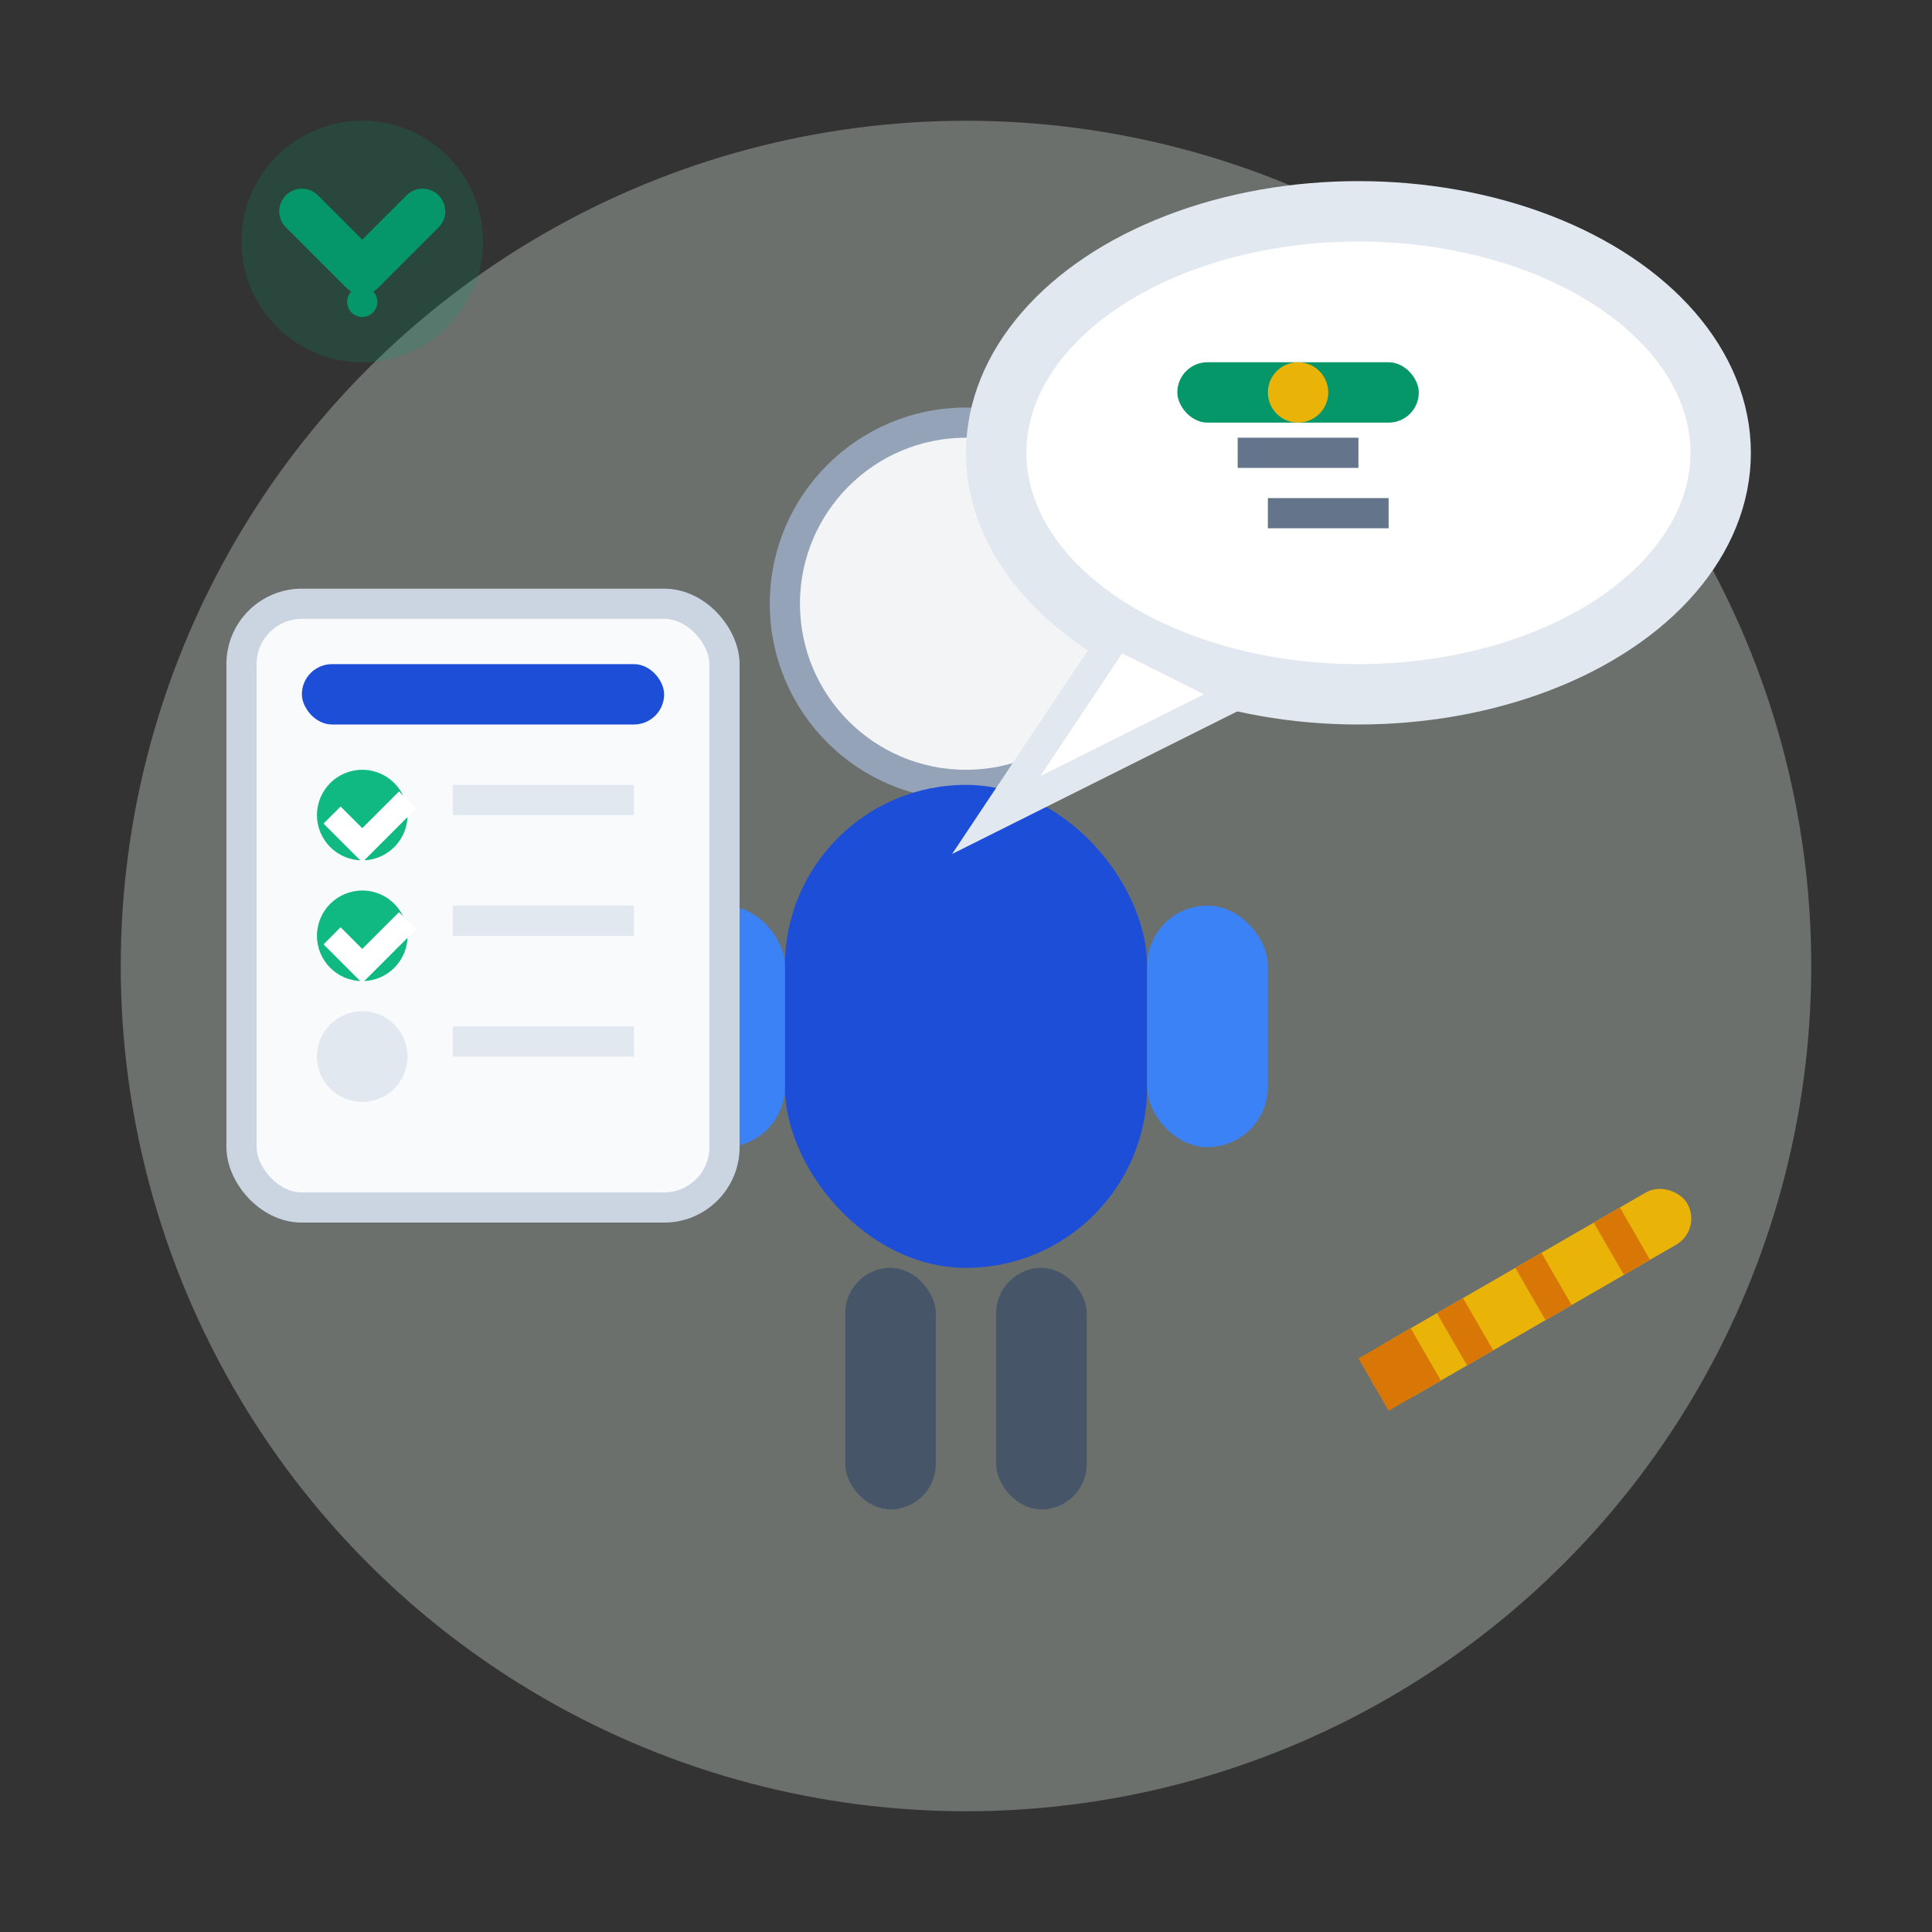 <svg width="64" height="64" viewBox="0 0 64 64" fill="none" xmlns="http://www.w3.org/2000/svg">
  <rect x="0" y="0" width="64" height="64" fill="#333333" stroke="none"/>
  <!-- Background circle -->
  <circle cx="32" cy="32" r="28" fill="#ECFDF5" opacity="0.3"/>
  
  <!-- Consultant figure -->
  <g transform="translate(32, 32)">
    <!-- Head -->
    <circle cx="0" cy="-12" r="6" fill="#F3F4F6" stroke="#94A3B8" stroke-width="1"/>
    
    <!-- Body -->
    <rect x="-6" y="-6" width="12" height="16" rx="6" fill="#1D4ED8"/>
    
    <!-- Arms -->
    <rect x="-10" y="-2" width="4" height="8" rx="2" fill="#3B82F6"/>
    <rect x="6" y="-2" width="4" height="8" rx="2" fill="#3B82F6"/>
    
    <!-- Legs -->
    <rect x="-4" y="10" width="3" height="8" rx="1.5" fill="#475569"/>
    <rect x="1" y="10" width="3" height="8" rx="1.5" fill="#475569"/>
  </g>
  
  <!-- Speech bubble with technical info -->
  <g transform="translate(45, 15)">
    <ellipse cx="0" cy="0" rx="12" ry="8" fill="white" stroke="#E2E8F0" stroke-width="2"/>
    <!-- Bubble tail -->
    <path d="M-8 6 L-12 12 L-4 8 Z" fill="white" stroke="#E2E8F0" stroke-width="1"/>
    
    <!-- Technical diagram in bubble -->
    <rect x="-6" y="-3" width="8" height="2" rx="1" fill="#059669"/>
    <circle cx="-2" cy="-2" r="1" fill="#EAB308"/>
    <path d="M-4 0 L0 0 M-3 2 L1 2" stroke="#64748B" stroke-width="1"/>
  </g>
  
  <!-- Clipboard with checklist -->
  <g transform="translate(8, 20)">
    <rect x="0" y="0" width="16" height="20" rx="2" fill="#F8FAFC" stroke="#CBD5E1" stroke-width="1"/>
    <rect x="2" y="2" width="12" height="2" rx="1" fill="#1D4ED8"/>
    
    <!-- Checklist items -->
    <circle cx="4" cy="7" r="1.5" fill="#10B981"/>
    <path d="M3 7 L4 8 L5.5 6.5" stroke="white" stroke-width="0.8" fill="none"/>
    <rect x="7" y="6" width="6" height="1" fill="#E2E8F0"/>
    
    <circle cx="4" cy="11" r="1.5" fill="#10B981"/>
    <path d="M3 11 L4 12 L5.5 10.5" stroke="white" stroke-width="0.8" fill="none"/>
    <rect x="7" y="10" width="6" height="1" fill="#E2E8F0"/>
    
    <circle cx="4" cy="15" r="1.5" fill="#E2E8F0"/>
    <rect x="7" y="14" width="6" height="1" fill="#E2E8F0"/>
  </g>
  
  <!-- Measurement tool -->
  <g transform="translate(45, 45) rotate(-30)">
    <rect x="0" y="0" width="12" height="2" rx="1" fill="#EAB308"/>
    <rect x="0" y="0" width="2" height="2" fill="#D97706"/>
    <rect x="3" y="0" width="1" height="2" fill="#D97706"/>
    <rect x="6" y="0" width="1" height="2" fill="#D97706"/>
    <rect x="9" y="0" width="1" height="2" fill="#D97706"/>
  </g>
  
  <!-- Knowledge indicator -->
  <g transform="translate(12, 8)">
    <circle cx="0" cy="0" r="4" fill="#059669" opacity="0.2"/>
    <path d="M-2 -1 L0 1 L2 -1" stroke="#059669" stroke-width="1.5" stroke-linecap="round" stroke-linejoin="round" fill="none"/>
    <circle cx="0" cy="2" r="0.5" fill="#059669"/>
  </g>
</svg>
